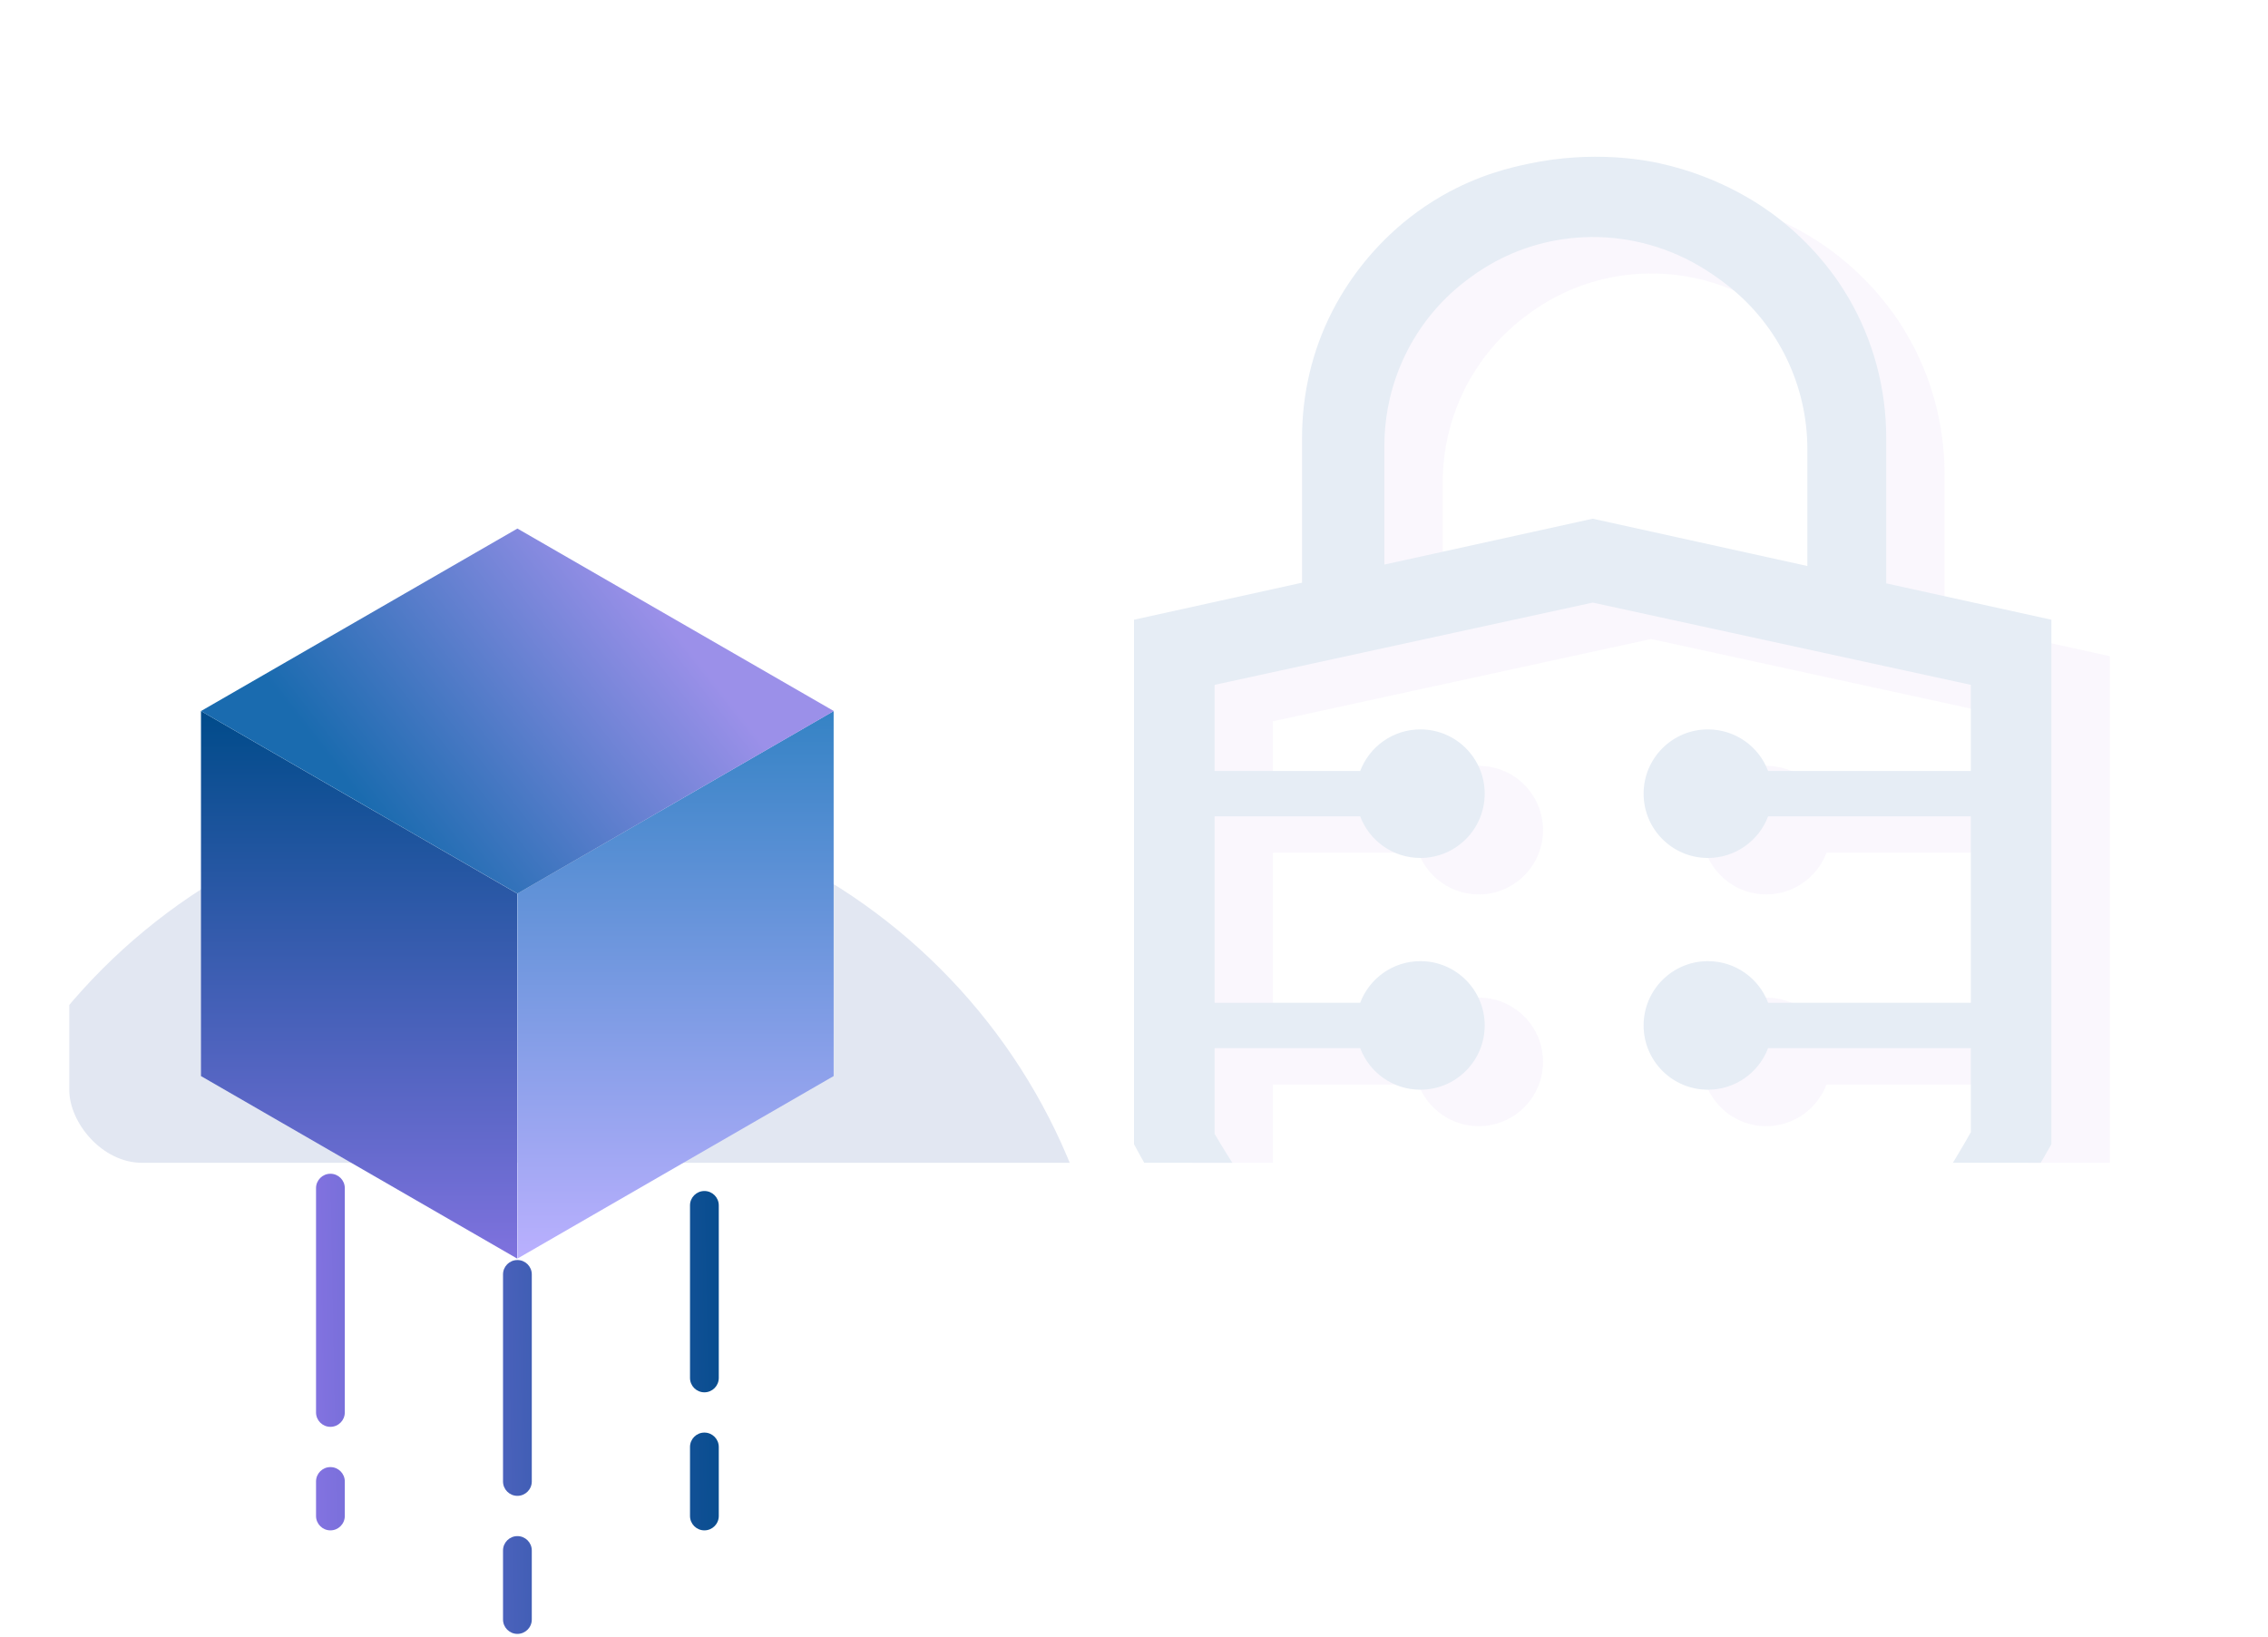 <svg width="622" height="449" viewBox="0 0 622 449" fill="none" xmlns="http://www.w3.org/2000/svg">
<g filter="url(#filter0_di_2141_323)">
<g clip-path="url(#clip0_2141_323)">
<rect x="18" y="11" width="584" height="300" rx="20" fill="white"/>
<path opacity="0.3" d="M532.299 162.036V122.217C532.299 108.657 528.783 95.306 521.904 83.62C521.17 82.374 520.379 81.117 519.541 79.86C517.212 76.38 511.799 68.931 502.661 61.831C499.029 59.002 487.528 50.575 470.055 46.781C466.179 45.942 451.966 43.149 434.155 46.932C429.487 47.921 420.617 49.888 410.489 55.708C397.731 63.041 389.629 72.667 384.949 79.639C383.191 82.246 381.678 84.854 380.374 87.403C374.868 98.135 372.086 110.065 372.086 122.124V161.85L326 172.011V315.9C335.953 334.419 351.296 358.362 374.438 382.432C401.607 410.717 431.571 427.117 451.803 438C471.813 427.652 496.794 412.288 523.987 385.726C549.865 360.445 566.837 335.013 577.593 315.9V172.011L532.299 162.036ZM394.669 124.335C394.669 106.725 402.748 90.057 416.682 79.29C417.613 78.568 418.591 77.858 419.592 77.148C419.825 76.985 420.058 76.834 420.291 76.671C439.033 63.984 463.548 63.867 482.686 75.973C483.943 76.764 485.2 77.614 486.469 78.533C487.424 79.22 488.355 79.93 489.24 80.64C502.813 91.442 510.67 107.889 510.67 125.232V157.275L451.803 144.297L394.669 156.88V124.335ZM555.499 213.507H499.902C497.388 206.837 490.951 202.1 483.396 202.1C473.652 202.1 465.76 209.991 465.76 219.734C465.76 229.476 473.652 237.368 483.396 237.368C490.939 237.368 497.376 232.63 499.902 225.961H555.499V277.082H499.902C497.388 270.413 490.951 265.675 483.396 265.675C473.652 265.675 465.76 273.567 465.76 283.309C465.76 293.052 473.652 300.943 483.396 300.943C490.939 300.943 497.376 296.206 499.902 289.537H555.499V312.595C551.786 319.229 547.094 326.876 541.216 335.071H475.387C472.872 328.401 466.435 323.664 458.892 323.664C449.148 323.664 441.256 331.556 441.256 341.298C441.256 351.04 449.148 358.932 458.892 358.932C466.435 358.932 472.872 354.195 475.387 347.525H531.659C526.025 354.404 519.576 361.493 512.23 368.546C490.043 389.847 467.82 402.988 451.803 410.868C435.145 402.325 412.643 388.497 390.199 366.672C370.398 347.42 356.965 328.099 348.106 313.06V289.537H388.034C390.548 296.206 396.986 300.943 404.541 300.943C414.284 300.943 422.177 293.052 422.177 283.309C422.177 273.567 414.284 265.675 404.541 265.675C396.997 265.675 390.56 270.413 388.034 277.082H348.106V225.961H388.034C390.548 232.63 396.986 237.368 404.541 237.368C414.284 237.368 422.177 229.476 422.177 219.734C422.177 209.991 414.284 202.1 404.541 202.1C396.997 202.1 390.56 206.837 388.034 213.507H348.106V189.878L451.803 167.309L555.499 189.878V213.507Z" fill="#ECE4F8"/>
<path d="M516.299 152.036V112.217C516.299 98.657 512.783 85.306 505.904 73.62C505.17 72.374 504.379 71.117 503.541 69.86C501.212 66.38 495.799 58.931 486.661 51.831C483.029 49.002 471.528 40.575 454.055 36.781C450.179 35.942 435.966 33.149 418.155 36.932C413.487 37.921 404.617 39.888 394.489 45.708C381.731 53.041 373.629 62.667 368.949 69.639C367.191 72.246 365.678 74.854 364.374 77.403C358.868 88.135 356.086 100.065 356.086 112.124V151.85L310 162.011V305.9C319.953 324.419 335.296 348.362 358.438 372.432C385.607 400.717 415.571 417.117 435.803 428C455.813 417.652 480.794 402.288 507.987 375.726C533.865 350.445 550.837 325.013 561.593 305.9V162.011L516.299 152.036ZM378.669 114.335C378.669 96.725 386.748 80.057 400.682 69.29C401.613 68.568 402.591 67.858 403.592 67.148C403.825 66.985 404.058 66.834 404.291 66.671C423.033 53.984 447.548 53.867 466.686 65.973C467.943 66.764 469.2 67.614 470.469 68.533C471.424 69.22 472.355 69.93 473.24 70.64C486.813 81.442 494.67 97.888 494.67 115.232V147.275L435.803 134.297L378.669 146.88V114.335ZM539.499 203.507H483.902C481.388 196.837 474.951 192.1 467.396 192.1C457.652 192.1 449.76 199.991 449.76 209.734C449.76 219.476 457.652 227.368 467.396 227.368C474.939 227.368 481.376 222.63 483.902 215.961H539.499V267.082H483.902C481.388 260.413 474.951 255.675 467.396 255.675C457.652 255.675 449.76 263.567 449.76 273.309C449.76 283.052 457.652 290.943 467.396 290.943C474.939 290.943 481.376 286.206 483.902 279.537H539.499V302.595C535.786 309.229 531.094 316.876 525.216 325.071H459.387C456.872 318.401 450.435 313.664 442.892 313.664C433.148 313.664 425.256 321.556 425.256 331.298C425.256 341.04 433.148 348.932 442.892 348.932C450.435 348.932 456.872 344.195 459.387 337.525H515.659C510.025 344.404 503.576 351.493 496.23 358.546C474.043 379.847 451.82 392.988 435.803 400.868C419.145 392.325 396.643 378.497 374.199 356.672C354.398 337.42 340.965 318.099 332.106 303.06V279.537H372.034C374.548 286.206 380.986 290.943 388.541 290.943C398.284 290.943 406.177 283.052 406.177 273.309C406.177 263.567 398.284 255.675 388.541 255.675C380.997 255.675 374.56 260.413 372.034 267.082H332.106V215.961H372.034C374.548 222.63 380.986 227.368 388.541 227.368C398.284 227.368 406.177 219.476 406.177 209.734C406.177 199.991 398.284 192.1 388.541 192.1C380.997 192.1 374.56 196.837 372.034 203.507H332.106V179.878L435.803 157.309L539.499 179.878V203.507Z" fill="#E6EDF5"/>
<path d="M142.014 210.177C231.743 210.177 304.482 282.917 304.482 372.645C304.482 462.373 231.743 535.113 142.014 535.113C52.286 535.113 -20.453 462.373 -20.453 372.645C-20.453 282.917 52.286 210.177 142.014 210.177Z" fill="#E2E7F2"/>
</g>
</g>
<g filter="url(#filter1_d_2141_323)">
<path d="M55.117 190.066L141.838 240.134V340.27L55.117 290.202V190.066Z" fill="url(#paint0_linear_2141_323)"/>
<path d="M141.906 340.27L228.627 290.202V190.066L141.906 240.134V340.27Z" fill="url(#paint1_linear_2141_323)"/>
<path d="M141.902 140L228.686 190.068L141.902 240.136L55.117 190.068L141.902 140Z" fill="url(#paint2_linear_2141_323)"/>
</g>
<path d="M94.561 325.945C94.561 323.766 92.795 322 90.617 322C88.438 322 86.672 323.766 86.672 325.945V387.483C86.672 389.661 88.438 391.428 90.617 391.428C92.795 391.428 94.561 389.661 94.561 387.483L94.561 325.945Z" fill="url(#paint3_linear_2141_323)"/>
<path d="M94.561 406.418C94.561 404.239 92.795 402.473 90.617 402.473C88.438 402.473 86.672 404.239 86.672 406.418V415.885C86.672 418.064 88.438 419.83 90.617 419.83C92.795 419.83 94.561 418.064 94.561 415.885L94.561 406.418Z" fill="url(#paint4_linear_2141_323)"/>
<path d="M193.18 326.734C195.359 326.734 197.125 328.5 197.125 330.678V378.016C197.125 380.194 195.359 381.96 193.18 381.96C191.002 381.96 189.235 380.194 189.235 378.016V330.678C189.235 328.5 191.002 326.734 193.18 326.734Z" fill="url(#paint5_linear_2141_323)"/>
<path d="M197.125 396.95C197.125 394.772 195.359 393.006 193.18 393.006C191.002 393.006 189.235 394.772 189.235 396.95V415.885C189.235 418.064 191.002 419.83 193.18 419.83C195.359 419.83 197.125 418.064 197.125 415.885V396.95Z" fill="url(#paint6_linear_2141_323)"/>
<path d="M141.898 345.669C144.077 345.669 145.843 347.435 145.843 349.613V406.418C145.843 408.596 144.077 410.362 141.898 410.362C139.72 410.362 137.954 408.596 137.954 406.418V349.613C137.954 347.435 139.72 345.669 141.898 345.669Z" fill="url(#paint7_linear_2141_323)"/>
<path d="M145.843 425.353C145.843 423.174 144.077 421.408 141.898 421.408C139.72 421.408 137.954 423.174 137.954 425.353V444.287C137.954 446.466 139.72 448.232 141.898 448.232C144.077 448.232 145.843 446.466 145.843 444.287V425.353Z" fill="url(#paint8_linear_2141_323)"/>
<defs>
<filter id="filter0_di_2141_323" x="0" y="0" width="622" height="338" filterUnits="userSpaceOnUse" color-interpolation-filters="sRGB">
<feFlood flood-opacity="0" result="BackgroundImageFix"/>
<feColorMatrix in="SourceAlpha" type="matrix" values="0 0 0 0 0 0 0 0 0 0 0 0 0 0 0 0 0 0 127 0" result="hardAlpha"/>
<feMorphology radius="1" operator="dilate" in="SourceAlpha" result="effect1_dropShadow_2141_323"/>
<feOffset dx="1" dy="8"/>
<feGaussianBlur stdDeviation="9"/>
<feComposite in2="hardAlpha" operator="out"/>
<feColorMatrix type="matrix" values="0 0 0 0 0.015 0 0 0 0 0.017 0 0 0 0 0.02 0 0 0 0.07 0"/>
<feBlend mode="normal" in2="BackgroundImageFix" result="effect1_dropShadow_2141_323"/>
<feBlend mode="normal" in="SourceGraphic" in2="effect1_dropShadow_2141_323" result="shape"/>
<feColorMatrix in="SourceAlpha" type="matrix" values="0 0 0 0 0 0 0 0 0 0 0 0 0 0 0 0 0 0 127 0" result="hardAlpha"/>
<feOffset/>
<feGaussianBlur stdDeviation="1.101"/>
<feComposite in2="hardAlpha" operator="arithmetic" k2="-1" k3="1"/>
<feColorMatrix type="matrix" values="0 0 0 0 1 0 0 0 0 1 0 0 0 0 1 0 0 0 0.8 0"/>
<feBlend mode="normal" in2="shape" result="effect2_innerShadow_2141_323"/>
</filter>
<filter id="filter1_d_2141_323" x="43.917" y="133.8" width="195.968" height="222.671" filterUnits="userSpaceOnUse" color-interpolation-filters="sRGB">
<feFlood flood-opacity="0" result="BackgroundImageFix"/>
<feColorMatrix in="SourceAlpha" type="matrix" values="0 0 0 0 0 0 0 0 0 0 0 0 0 0 0 0 0 0 127 0" result="hardAlpha"/>
<feOffset dy="5"/>
<feGaussianBlur stdDeviation="5.6"/>
<feComposite in2="hardAlpha" operator="out"/>
<feColorMatrix type="matrix" values="0 0 0 0 0 0 0 0 0 0 0 0 0 0 0 0 0 0 0.25 0"/>
<feBlend mode="normal" in2="BackgroundImageFix" result="effect1_dropShadow_2141_323"/>
<feBlend mode="normal" in="SourceGraphic" in2="effect1_dropShadow_2141_323" result="shape"/>
</filter>
<linearGradient id="paint0_linear_2141_323" x1="98.477" y1="190.066" x2="98.477" y2="340.27" gradientUnits="userSpaceOnUse">
<stop stop-color="#004B8A"/>
<stop offset="1" stop-color="#7F72DE"/>
</linearGradient>
<linearGradient id="paint1_linear_2141_323" x1="185.266" y1="190.066" x2="185.266" y2="340.27" gradientUnits="userSpaceOnUse">
<stop stop-color="#3583C5"/>
<stop offset="1" stop-color="#BAB0FE"/>
</linearGradient>
<linearGradient id="paint2_linear_2141_323" x1="106.501" y1="224" x2="182.501" y2="164.5" gradientUnits="userSpaceOnUse">
<stop stop-color="#1A6BAF"/>
<stop offset="1" stop-color="#9B90E9"/>
</linearGradient>
<linearGradient id="paint3_linear_2141_323" x1="204.282" y1="357.165" x2="83.705" y2="359.429" gradientUnits="userSpaceOnUse">
<stop stop-color="#004B8A"/>
<stop offset="1" stop-color="#8573E2"/>
</linearGradient>
<linearGradient id="paint4_linear_2141_323" x1="204.282" y1="357.165" x2="83.705" y2="359.429" gradientUnits="userSpaceOnUse">
<stop stop-color="#004B8A"/>
<stop offset="1" stop-color="#8573E2"/>
</linearGradient>
<linearGradient id="paint5_linear_2141_323" x1="204.282" y1="357.165" x2="83.705" y2="359.429" gradientUnits="userSpaceOnUse">
<stop stop-color="#004B8A"/>
<stop offset="1" stop-color="#8573E2"/>
</linearGradient>
<linearGradient id="paint6_linear_2141_323" x1="204.282" y1="357.165" x2="83.705" y2="359.429" gradientUnits="userSpaceOnUse">
<stop stop-color="#004B8A"/>
<stop offset="1" stop-color="#8573E2"/>
</linearGradient>
<linearGradient id="paint7_linear_2141_323" x1="204.282" y1="357.165" x2="83.705" y2="359.429" gradientUnits="userSpaceOnUse">
<stop stop-color="#004B8A"/>
<stop offset="1" stop-color="#8573E2"/>
</linearGradient>
<linearGradient id="paint8_linear_2141_323" x1="204.282" y1="357.165" x2="83.705" y2="359.429" gradientUnits="userSpaceOnUse">
<stop stop-color="#004B8A"/>
<stop offset="1" stop-color="#8573E2"/>
</linearGradient>
<clipPath id="clip0_2141_323">
<rect x="18" y="11" width="584" height="300" rx="20" fill="white"/>
</clipPath>
</defs>
</svg>
